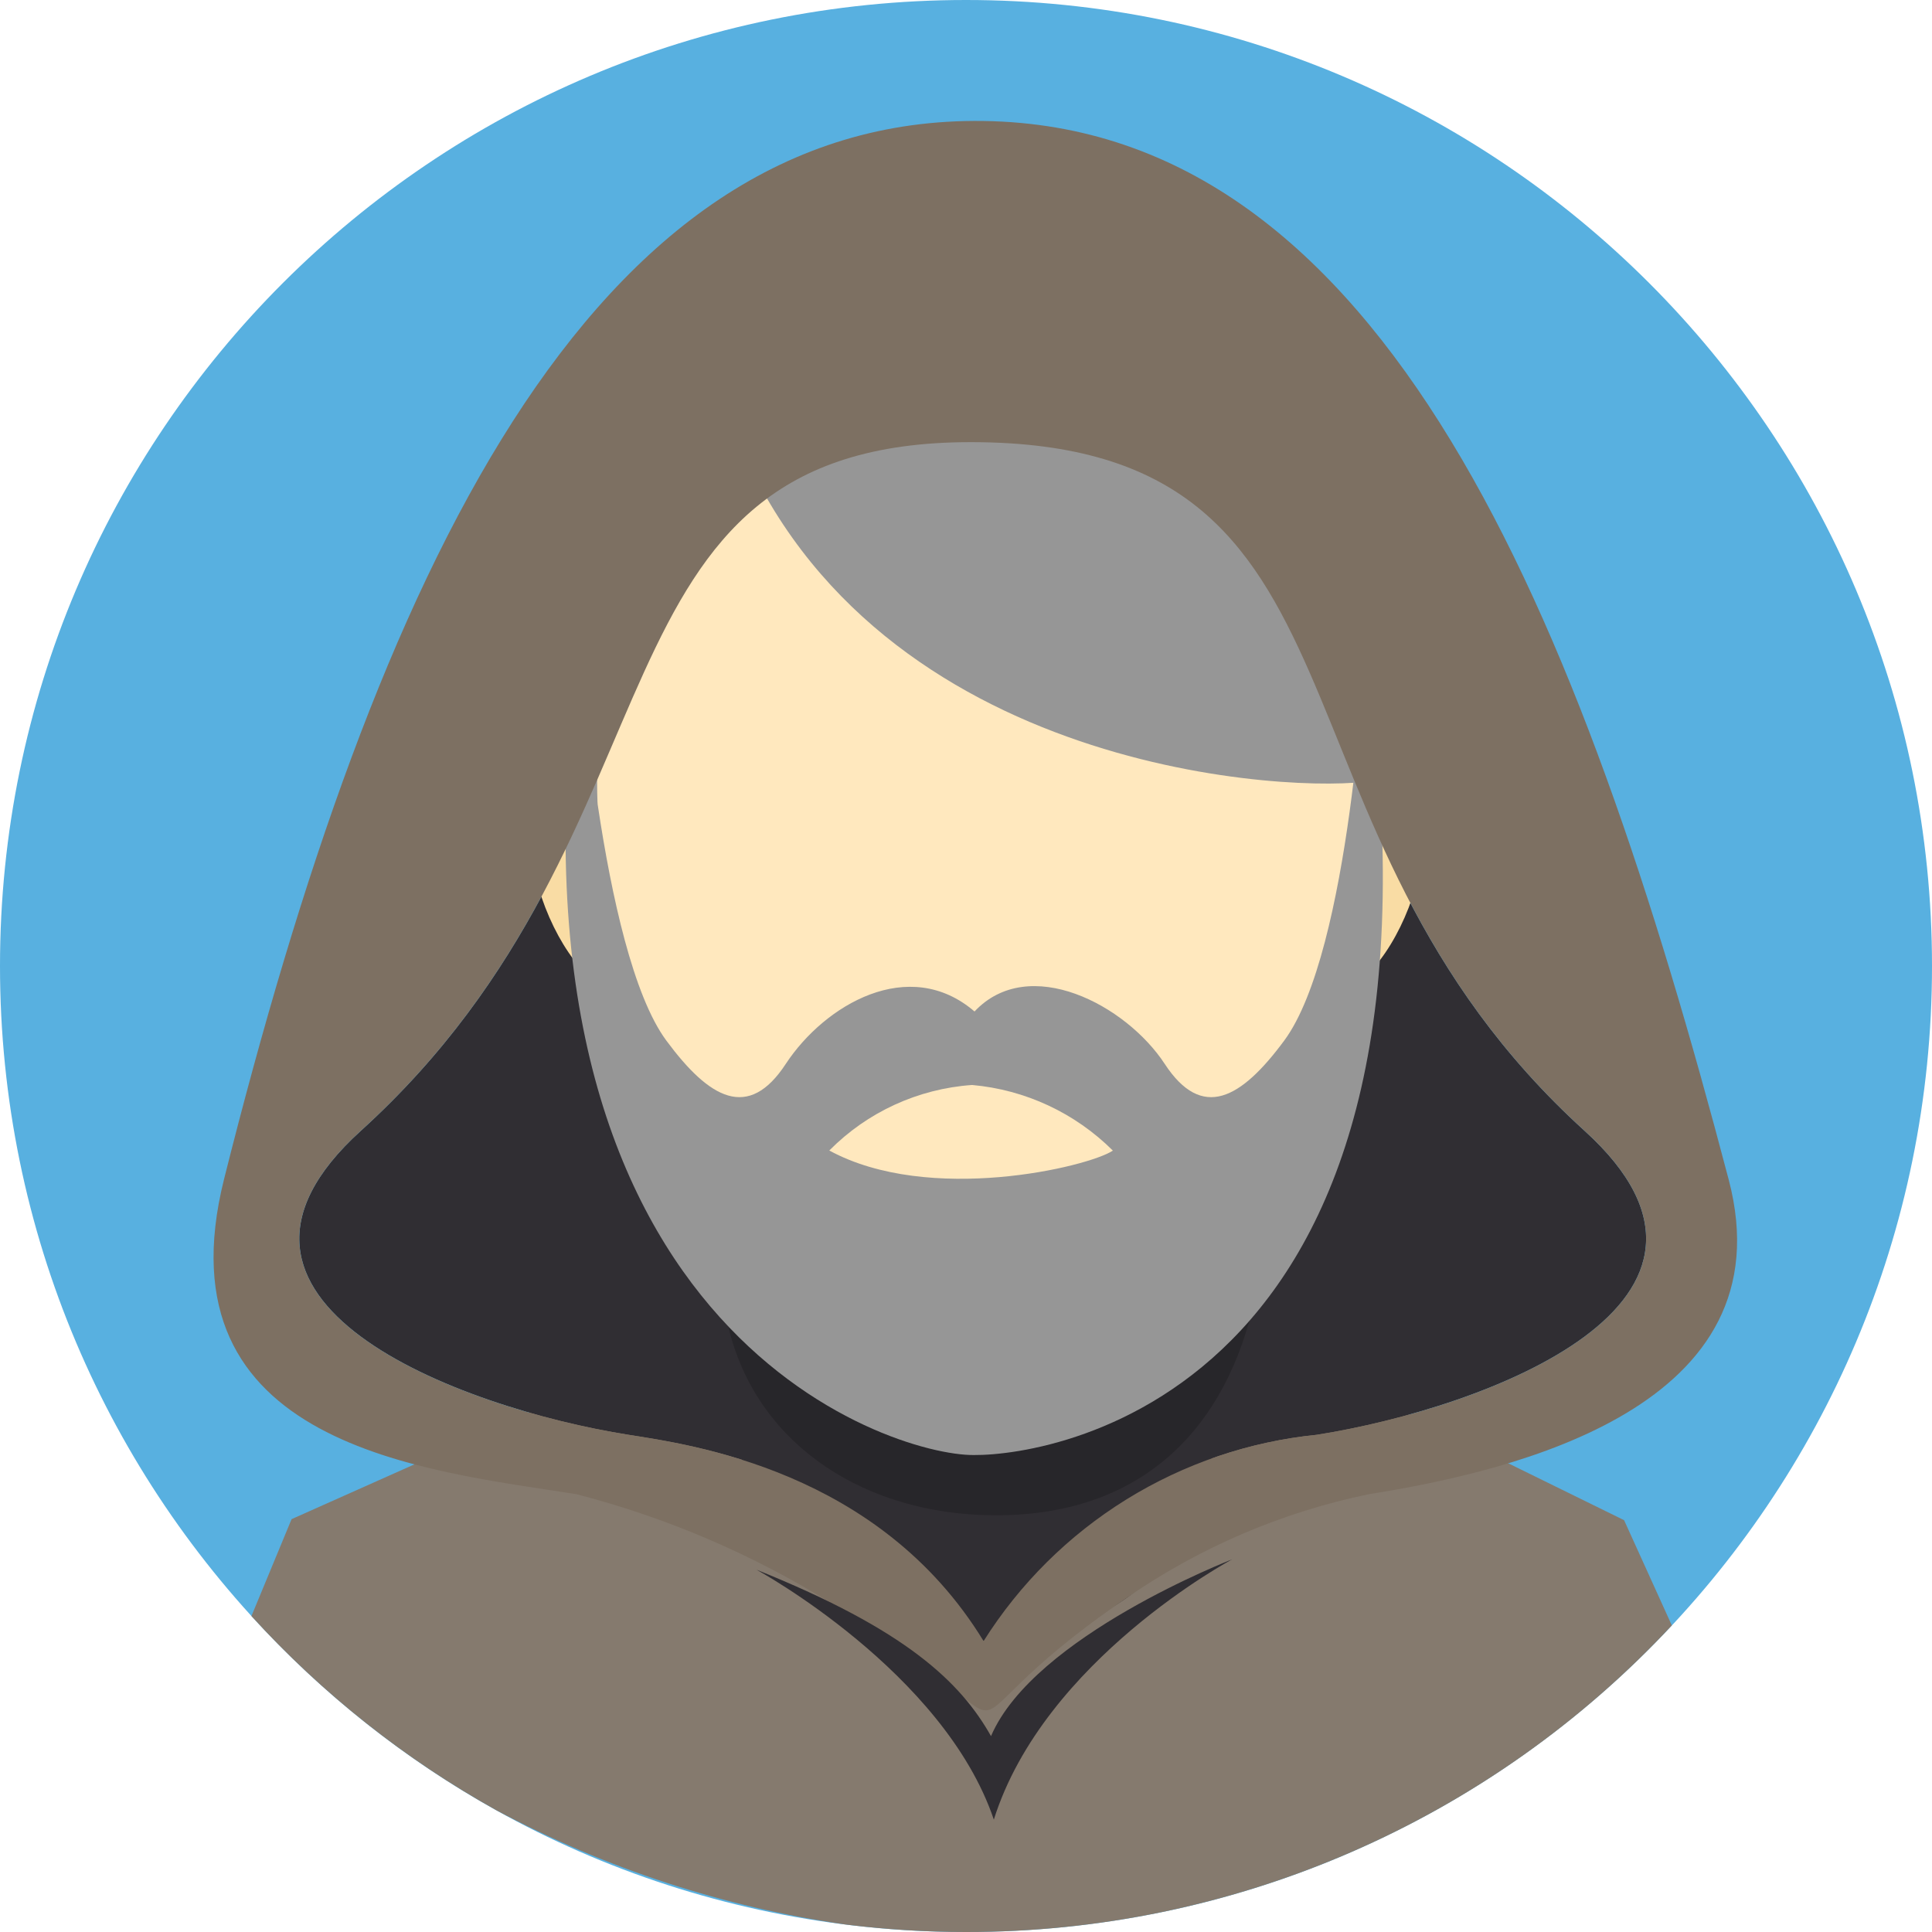 <svg width="116" height="116" viewBox="0 0 116 116" fill="none" xmlns="http://www.w3.org/2000/svg">
<g clip-path="url(#clip0_12531_63053)">
<path d="M58 116C90.032 116 116 90.032 116 58C116 25.968 90.032 0 58 0C25.968 0 0 25.968 0 58C0 90.032 25.968 116 58 116Z" fill="#58B0E0"/>
<path fill-rule="evenodd" clip-rule="evenodd" d="M43.65 72.603L73.508 72.877V102.163L43.65 101.887V72.603Z" fill="#302E33"/>
<path fill-rule="evenodd" clip-rule="evenodd" d="M100.379 97.592C94.96 103.408 88.399 108.045 81.108 111.212C73.816 114.379 65.95 116.009 58 116C55.593 116 53.187 115.851 50.798 115.555C43.47 114.505 36.381 112.191 29.845 108.715C24.328 105.645 19.347 101.699 15.097 97.031L17.507 91.212L43.645 79.552C43.645 88.064 46.103 98.36 57.608 98.534C71.817 98.746 73.506 88.258 73.506 79.483L97.513 91.274L100.379 97.592Z" fill="#857A6E"/>
<path fill-rule="evenodd" clip-rule="evenodd" d="M59.055 98.534C52.782 88.263 41.433 86.734 37.734 86.146C27.56 84.532 10.404 78.112 21.659 67.901C41.865 49.574 34.607 26.547 58.285 26.547C83.569 26.547 74.94 49.574 95.146 67.901C106.403 78.112 89.247 84.532 79.07 86.146C75.011 86.553 71.099 87.881 67.631 90.028C64.163 92.174 61.23 95.084 59.055 98.534Z" fill="#302E33"/>
<path opacity="0.18" fill-rule="evenodd" clip-rule="evenodd" d="M75.013 79.308C72.902 86.835 67.49 91.315 58.875 90.959C51.479 90.653 45.178 86.459 43.652 79.314L75.013 79.308Z" fill="black"/>
<path fill-rule="evenodd" clip-rule="evenodd" d="M58.43 15.827C98.375 15.827 82.807 82.022 58.43 82.022C35.404 82.022 18.485 15.827 58.43 15.827Z" fill="#FFE8BE"/>
<path fill-rule="evenodd" clip-rule="evenodd" d="M34.471 45.133C28.709 47.648 33.608 59.562 37.234 59.507C35.73 54.847 34.803 50.019 34.471 45.133ZM82.852 45.133C88.614 47.646 83.715 59.562 80.091 59.507C81.594 54.846 82.521 50.019 82.852 45.133Z" fill="#F9DCA4"/>
<path fill-rule="evenodd" clip-rule="evenodd" d="M35.876 48.251C30.564 38.944 30.652 30.654 33.319 26.07C37.163 19.463 42.558 19.148 43.295 17.591C50.85 1.676 89.919 13.747 88.288 38.408C87.491 36.762 86.534 35.199 85.431 33.741C85.431 33.741 85.29 43.11 82.734 46.8C79.655 47.671 54.464 47.248 45.094 28.127C37.574 32.384 35.596 41.295 35.877 48.249L35.876 48.251Z" fill="#969696"/>
<path fill-rule="evenodd" clip-rule="evenodd" d="M58.469 87.362C53.476 87.404 29.156 79.813 34.8 38.475C34.8 38.475 36.02 57.088 40.009 62.479C42.603 65.985 44.936 67.302 47.179 63.879C49.522 60.312 54.586 57.36 58.512 60.731C61.773 57.259 67.612 60.333 69.932 63.879C72.175 67.301 74.512 65.987 77.106 62.479C81.095 57.088 81.96 39.098 81.96 39.098C88.447 83.396 63.462 87.404 58.469 87.362Z" fill="#969696"/>
<path fill-rule="evenodd" clip-rule="evenodd" d="M49.792 69.078C52.076 66.768 55.125 65.369 58.366 65.144C61.558 65.427 64.549 66.821 66.818 69.084C65.339 70.069 55.793 72.344 49.792 69.078Z" fill="#FFE8BE"/>
<path fill-rule="evenodd" clip-rule="evenodd" d="M49.949 96.286C45.2 93.329 40.029 91.113 34.612 89.714C25.644 88.291 9.417 86.865 13.456 70.783C22.567 34.5 35.382 6.923 59.045 7.264C83.139 7.609 94.878 36.921 103.794 70.829C107.368 84.415 91.049 88.31 82.193 89.712C76.945 90.796 71.972 92.932 67.573 95.991C54.503 104.935 64.172 104.813 49.949 96.288V96.286ZM59.055 98.534C61.23 95.084 64.163 92.174 67.631 90.028C71.099 87.881 75.011 86.553 79.07 86.146C89.247 84.532 106.403 78.112 95.146 67.901C74.94 49.574 83.571 26.547 58.285 26.547C34.607 26.547 41.865 49.574 21.659 67.901C10.402 78.112 27.558 84.532 37.734 86.146C41.431 86.734 52.782 88.261 59.057 98.534H59.055Z" fill="#7D7062"/>
<path fill-rule="evenodd" clip-rule="evenodd" d="M45.428 94.251C45.428 94.251 56.667 100.363 59.671 109.252C62.693 99.64 73.987 93.622 73.987 93.622C73.987 93.622 62.073 98.225 59.502 104.239C57.675 101.006 54.42 97.857 45.43 94.251H45.428Z" fill="#302E33"/>
</g>
<defs>
<clipPath id="clip0_12531_63053">
<rect width="116" height="116" fill="white"/>
</clipPath>
</defs>
</svg>
